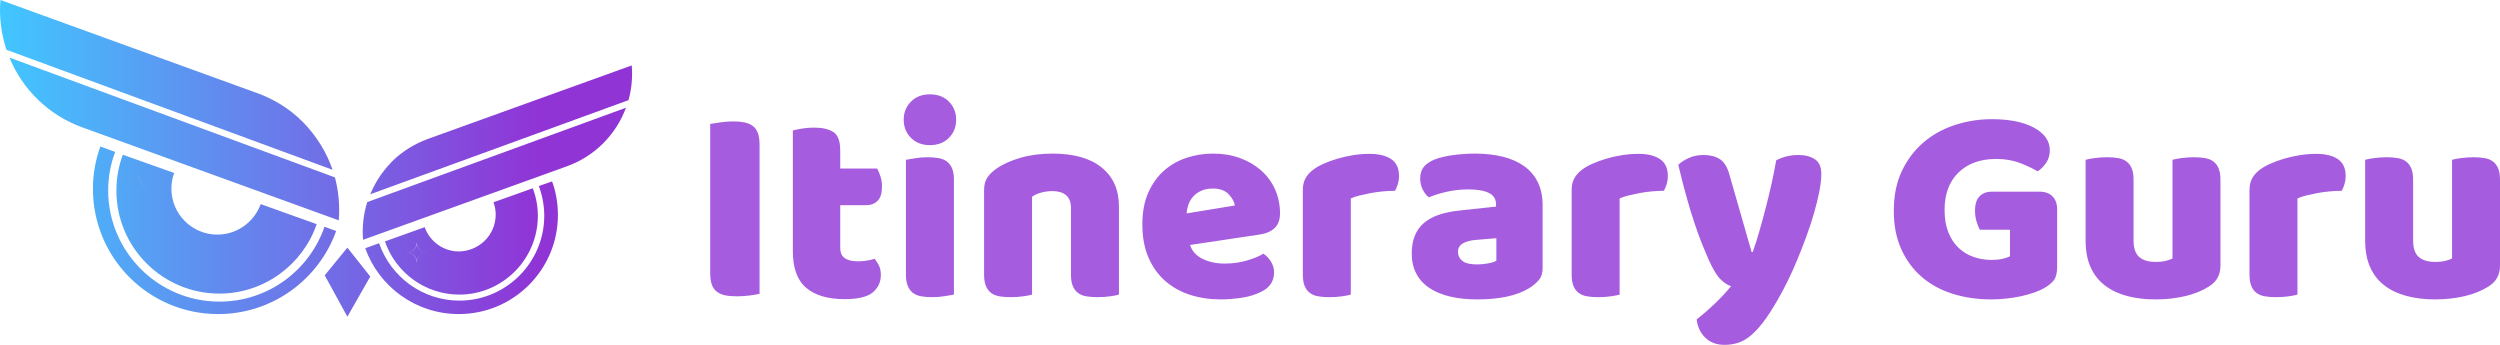 <svg id="final_svg" viewBox="70.976 456.678 930.581 128.362" xmlns="http://www.w3.org/2000/svg" xmlns:xlink="http://www.w3.org/1999/xlink" xml:space="preserve">
      <g id="png_group" transform="translate(70.981, 456.678) scale(0.747)" opacity="1">
      <g height="117.877" width="235.305" transform="rotate(0)">
                  <style type="text/css">.st0{fill:url(#SVGID_1_);}</style>
          <g id="color_index_g">
                          <linearGradient id="SVGID_1_" gradientUnits="userSpaceOnUse" x1="0" y1="78.903" x2="315" y2="78.903">
                                  <stop offset="0" style="stop-color:rgba(65, 199, 255, 1)"></stop>
                  <stop offset="0.85" style="stop-color:rgba(144, 52, 214, 1)"></stop>
                              </linearGradient>
              <path class="st0" d="M75.8,93.9c-3.8,0-6.8,3.1-6.8,6.8c0-3.8-3.1-6.8-6.8-6.8c3.8,0,6.8-3.1,6.8-6.8C68.9,90.8,72,93.9,75.8,93.9z		 M77,99.3c0,2.4-1.9,4.3-4.3,4.3c2.4,0,4.3,1.9,4.3,4.3c0-2.4,1.9-4.3,4.3-4.3C78.9,103.6,77,101.7,77,99.3z M207.7,121		c0,2.6-2.1,4.8-4.8,4.8c2.6,0,4.8,2.1,4.8,4.8c0-2.6,2.1-4.8,4.8-4.8C209.8,125.8,207.7,123.7,207.7,121z M161.7,113		c-7.5,21.7-28.1,37.3-52.4,37.3c-30.5,0-55.4-24.9-55.4-55.4c0-6.8,1.2-13.2,3.5-19.2L50,73c-2.4,6.6-3.7,13.7-3.7,21.1		c0,34.5,27.9,62.4,62.4,62.4c27.1,0,50.2-17.3,58.8-41.4L161.7,113z M268.5,92.7c1.7,4.6,2.7,9.6,2.7,14.8		c0,23.3-19,42.3-42.3,42.3c-18.5,0-34.3-12-40-28.6l-6.9,2.5c6.8,19.1,25.1,32.8,46.6,32.8c27.3,0,49.4-22.1,49.4-49.4		c0-5.9-1-11.5-2.9-16.7L268.5,92.7z M161.8,137.2l11.3,20.6l11.4-20l-11.4-14.4L161.8,137.2z M86.8,86.2c-0.9,2.4-1.4,5-1.4,7.8		c0,12.7,10.3,22.9,22.9,22.9c10,0,18.4-6.4,21.6-15.2l27.9,10c-6.9,20.1-26.1,34.6-48.5,34.6c-28.3,0-51.3-23-51.3-51.3		c0-6.3,1.1-12.3,3.2-17.9L86.8,86.2L86.8,86.2z M75.8,93.9c-3.8,0-6.8-3.1-6.8-6.8c0,3.8-3.1,6.8-6.8,6.8c3.8,0,6.8,3.1,6.8,6.8		C68.9,97,72,93.9,75.8,93.9z M81.3,103.6c-2.4,0-4.3-1.9-4.3-4.3c0,2.4-1.9,4.3-4.3,4.3c2.4,0,4.3,1.9,4.3,4.3		C77,105.5,78.9,103.6,81.3,103.6z M247,106.9c0-2.2-0.4-4.2-1.1-6.1v0l19.6-7c1.6,4.3,2.5,8.9,2.5,13.8c0,21.6-17.6,39.2-39.1,39.2		c-17.2,0-31.8-11.1-37.1-26.5l19.8-7.1c2.5,7,9.2,12.1,17.1,12.1C238.9,125.1,247,117,247,106.9z M212.4,125.8		c-2.6,0-4.8-2.1-4.8-4.8c0,2.6-2.1,4.8-4.8,4.8c2.6,0,4.8,2.1,4.8,4.8C207.7,128,209.8,125.8,212.4,125.8z M166.9,88.4L4.7,28.7		c6.4,15.6,19.2,28.6,36.4,34.8l127.7,46.3C169.4,102.5,168.7,95.3,166.9,88.4z M151.5,61.4c-0.1-0.1-0.3-0.3-0.4-0.4		c-0.2-0.2-0.4-0.4-0.7-0.7c-6.2-6.1-13.8-10.9-22.5-14L0.2,0c-0.7,8.5,0.4,16.9,3,24.8l162.5,59.8C162.8,76,157.9,68.1,151.5,61.4z		 M314.8,32.6L213.3,69.2c-6.9,2.5-12.9,6.3-17.8,11.1l-0.5,0.5c-0.1,0.1-0.2,0.2-0.3,0.4c-4.4,4.5-7.8,9.8-10.2,15.6l128.7-46.9		C314.7,44.3,315.3,38.5,314.8,32.6z M180.9,119.5l101.5-36.6c14.2-5.1,24.7-16.1,29.5-29.2l-128.9,47		C181.1,106.6,180.4,113,180.9,119.5z"></path>
                      </g>
              </g>
    </g>
    <g id="text_group" transform="rotate(0)" opacity="1">
      <g id="text_layer_1_0" fill="rgba(144, 52, 214, 0.8)" transform="translate(328.507, 456.2)">
                  <path d="M25.20 54.39L25.20 109.83Q24.04 110.14 21.58 110.46Q19.11 110.78 16.70 110.78L16.70 110.78Q14.28 110.78 12.44 110.41Q10.61 110.04 9.34 109.09Q8.08 108.15 7.46 106.47Q6.83 104.79 6.83 102.06L6.83 102.06L6.83 46.62Q7.98 46.41 10.50 46.04Q13.02 45.67 15.33 45.67L15.33 45.67Q17.75 45.67 19.58 46.04Q21.42 46.41 22.68 47.36Q23.94 48.30 24.57 49.98Q25.20 51.66 25.20 54.39L25.20 54.39ZM55.23 76.86L55.23 92.72Q55.23 95.44 56.96 96.60Q58.69 97.75 61.84 97.75L61.84 97.75Q63.42 97.75 65.10 97.49Q66.78 97.23 68.04 96.81L68.04 96.81Q68.98 97.97 69.67 99.38Q70.35 100.80 70.35 102.80L70.35 102.80Q70.35 106.78 67.36 109.31Q64.36 111.83 56.80 111.83L56.80 111.83Q47.56 111.83 42.58 107.63Q37.59 103.42 37.59 93.97L37.59 93.97L37.59 49.04Q38.74 48.72 40.90 48.35Q43.05 47.98 45.46 47.98L45.46 47.98Q50.08 47.98 52.66 49.61Q55.23 51.24 55.23 56.49L55.23 56.49L55.23 63.21L68.98 63.21Q69.61 64.37 70.19 66.10Q70.77 67.83 70.77 69.93L70.77 69.93Q70.77 73.61 69.14 75.23Q67.52 76.86 64.78 76.86L64.78 76.86L55.23 76.86ZM78.86 45.05L78.86 45.05Q78.86 41.06 81.53 38.33Q84.21 35.59 88.62 35.59L88.62 35.59Q93.03 35.59 95.71 38.33Q98.38 41.06 98.38 45.05L98.38 45.05Q98.38 49.04 95.71 51.77Q93.03 54.50 88.62 54.50L88.62 54.50Q84.21 54.50 81.53 51.77Q78.86 49.04 78.86 45.05ZM97.55 67.41L97.55 110.14Q96.39 110.36 94.13 110.72Q91.88 111.09 89.56 111.09L89.56 111.09Q87.25 111.09 85.42 110.78Q83.58 110.46 82.32 109.52Q81.06 108.57 80.38 106.94Q79.69 105.31 79.69 102.69L79.69 102.69L79.69 59.96Q80.85 59.75 83.11 59.38Q85.36 59.01 87.67 59.01L87.67 59.01Q89.98 59.01 91.82 59.33Q93.66 59.64 94.92 60.59Q96.18 61.53 96.86 63.16Q97.55 64.78 97.55 67.41L97.55 67.41ZM141.12 102.69L141.12 77.91Q141.12 74.66 139.28 73.13Q137.44 71.61 134.29 71.61L134.29 71.61Q132.19 71.61 130.15 72.13Q128.10 72.66 126.63 73.71L126.63 73.71L126.63 110.14Q125.58 110.46 123.32 110.78Q121.06 111.09 118.65 111.09L118.65 111.09Q116.34 111.09 114.50 110.78Q112.66 110.46 111.40 109.52Q110.14 108.57 109.46 106.94Q108.78 105.31 108.78 102.69L108.78 102.69L108.78 71.19Q108.78 68.36 109.99 66.57Q111.19 64.78 113.29 63.32L113.29 63.32Q116.86 60.80 122.27 59.22Q127.68 57.65 134.29 57.65L134.29 57.65Q146.16 57.65 152.56 62.84Q158.97 68.04 158.97 77.28L158.97 77.28L158.97 110.14Q157.92 110.46 155.66 110.78Q153.41 111.09 150.99 111.09L150.99 111.09Q148.68 111.09 146.84 110.78Q145.00 110.46 143.75 109.52Q142.48 108.57 141.80 106.94Q141.12 105.31 141.12 102.69L141.12 102.69ZM196.88 111.93L196.88 111.93Q190.68 111.93 185.38 110.20Q180.08 108.47 176.14 105Q172.20 101.53 169.94 96.28Q167.69 91.03 167.69 84L167.69 84Q167.69 77.07 169.94 72.08Q172.20 67.09 175.88 63.89Q179.55 60.69 184.28 59.17Q189 57.65 193.94 57.65L193.94 57.65Q199.50 57.65 204.07 59.33Q208.63 61.01 211.94 63.95Q215.25 66.89 217.09 70.98Q218.93 75.08 218.93 79.91L218.93 79.91Q218.93 83.47 216.93 85.37Q214.94 87.25 211.37 87.78L211.37 87.78L185.43 91.66Q186.59 95.13 190.16 96.86Q193.72 98.59 198.34 98.59L198.34 98.59Q202.65 98.59 206.48 97.49Q210.31 96.39 212.73 94.92L212.73 94.92Q214.41 95.97 215.56 97.86Q216.72 99.75 216.72 101.85L216.72 101.85Q216.72 106.58 212.31 108.89L212.31 108.89Q208.95 110.67 204.75 111.30Q200.55 111.93 196.88 111.93ZM193.94 70.66L193.94 70.66Q191.42 70.66 189.58 71.50Q187.74 72.34 186.59 73.66Q185.43 74.97 184.85 76.60Q184.28 78.22 184.17 79.91L184.17 79.91L202.13 76.97Q201.81 74.87 199.81 72.77Q197.82 70.66 193.94 70.66ZM245.28 74.34L245.28 110.14Q244.23 110.46 241.97 110.78Q239.72 111.09 237.30 111.09L237.30 111.09Q234.99 111.09 233.15 110.78Q231.31 110.46 230.06 109.52Q228.79 108.57 228.11 106.94Q227.43 105.31 227.43 102.69L227.43 102.69L227.43 71.19Q227.43 68.78 228.32 67.04Q229.22 65.31 230.90 63.95L230.90 63.95Q232.57 62.58 235.04 61.48Q237.51 60.38 240.34 59.54Q243.18 58.70 246.22 58.22Q249.27 57.75 252.31 57.75L252.31 57.75Q257.36 57.75 260.30 59.69Q263.24 61.64 263.24 66.05L263.24 66.05Q263.24 67.52 262.81 68.93Q262.39 70.35 261.76 71.50L261.76 71.50Q259.56 71.50 257.25 71.72Q254.94 71.93 252.74 72.34Q250.53 72.77 248.59 73.24Q246.65 73.71 245.28 74.34L245.28 74.34ZM292.32 98.91L292.32 98.91Q294.10 98.91 296.26 98.54Q298.41 98.17 299.46 97.55L299.46 97.55L299.46 89.14L291.90 89.78Q288.96 89.98 287.07 91.03Q285.18 92.09 285.18 94.19L285.18 94.19Q285.18 96.28 286.81 97.60Q288.44 98.91 292.32 98.91ZM291.48 57.65L291.48 57.65Q297.15 57.65 301.82 58.80Q306.50 59.96 309.80 62.32Q313.11 64.68 314.89 68.30Q316.68 71.93 316.68 76.86L316.68 76.86L316.68 100.38Q316.68 103.11 315.16 104.84Q313.63 106.58 311.53 107.83L311.53 107.83Q304.71 111.93 292.32 111.93L292.32 111.93Q286.75 111.93 282.29 110.88Q277.83 109.83 274.63 107.73Q271.42 105.63 269.69 102.38Q267.96 99.12 267.96 94.81L267.96 94.81Q267.96 87.57 272.26 83.69Q276.57 79.80 285.60 78.86L285.60 78.86L299.35 77.38L299.35 76.65Q299.35 73.61 296.68 72.29Q294 70.98 288.96 70.98L288.96 70.98Q284.97 70.98 281.19 71.82Q277.41 72.66 274.37 73.92L274.37 73.92Q273 72.97 272.06 71.03Q271.11 69.09 271.11 66.99L271.11 66.99Q271.11 64.26 272.42 62.63Q273.73 61.01 276.46 59.85L276.46 59.85Q279.51 58.70 283.66 58.17Q287.81 57.65 291.48 57.65ZM345.34 74.34L345.34 110.14Q344.29 110.46 342.04 110.78Q339.78 111.09 337.36 111.09L337.36 111.09Q335.05 111.09 333.22 110.78Q331.38 110.46 330.12 109.52Q328.86 108.57 328.18 106.94Q327.49 105.31 327.49 102.69L327.49 102.69L327.49 71.19Q327.49 68.78 328.39 67.04Q329.28 65.31 330.96 63.95L330.96 63.95Q332.64 62.58 335.11 61.48Q337.57 60.38 340.41 59.54Q343.24 58.70 346.29 58.22Q349.33 57.75 352.38 57.75L352.38 57.75Q357.42 57.75 360.36 59.69Q363.30 61.64 363.30 66.05L363.30 66.05Q363.30 67.52 362.88 68.93Q362.46 70.35 361.83 71.50L361.83 71.50Q359.62 71.50 357.31 71.72Q355.00 71.93 352.80 72.34Q350.59 72.77 348.65 73.24Q346.71 73.71 345.34 74.34L345.34 74.34ZM378.52 97.23L378.52 97.23Q377.37 94.61 376.06 91.35Q374.74 88.09 373.33 83.89Q371.91 79.69 370.39 74.29Q368.86 68.88 367.18 61.84L367.18 61.84Q368.65 60.38 371.12 59.27Q373.59 58.17 376.53 58.17L376.53 58.17Q380.20 58.17 382.62 59.69Q385.03 61.22 386.19 65.41L386.19 65.41L394.48 94.29L394.90 94.29Q396.16 90.72 397.37 86.52Q398.58 82.32 399.73 77.86Q400.89 73.40 401.89 68.93Q402.88 64.47 403.62 60.16L403.62 60.16Q407.40 58.17 411.91 58.17L411.91 58.17Q415.59 58.17 418.00 59.75Q420.42 61.32 420.42 65.20L420.42 65.20Q420.42 68.04 419.68 71.77Q418.95 75.50 417.74 79.69Q416.53 83.89 414.91 88.36Q413.28 92.82 411.49 97.13Q409.71 101.43 407.82 105.26Q405.93 109.09 404.14 112.14L404.14 112.14Q401.20 117.28 398.68 120.54Q396.16 123.80 393.85 125.63Q391.54 127.47 389.23 128.15Q386.92 128.84 384.40 128.84L384.40 128.84Q379.99 128.84 377.26 126.21Q374.53 123.58 374.01 119.39L374.01 119.39Q377.37 116.76 380.73 113.56Q384.09 110.36 386.82 107.00L386.82 107.00Q385.03 106.47 382.99 104.53Q380.94 102.58 378.52 97.23ZM508.20 78.44L508.20 99.86Q508.20 103.11 507.04 104.69Q505.89 106.26 503.37 107.73L503.37 107.73Q501.90 108.57 499.69 109.36Q497.49 110.14 494.86 110.72Q492.24 111.30 489.35 111.61Q486.46 111.93 483.63 111.93L483.63 111.93Q476.07 111.93 469.45 109.88Q462.84 107.83 457.96 103.69Q453.07 99.54 450.24 93.34Q447.40 87.15 447.40 78.96L447.40 78.96Q447.40 70.35 450.50 63.95Q453.60 57.54 458.69 53.29Q463.78 49.04 470.35 46.94Q476.91 44.84 483.84 44.84L483.84 44.84Q493.81 44.84 499.64 48.04Q505.47 51.24 505.47 56.39L505.47 56.39Q505.47 59.12 504.10 61.11Q502.74 63.11 500.95 64.26L500.95 64.26Q498.33 62.69 494.39 61.16Q490.45 59.64 485.52 59.64L485.52 59.64Q476.70 59.64 471.50 64.68Q466.30 69.72 466.30 78.64L466.30 78.64Q466.30 83.47 467.72 86.99Q469.14 90.51 471.55 92.77Q473.97 95.03 477.12 96.13Q480.27 97.23 483.84 97.23L483.84 97.23Q486.15 97.23 487.93 96.81Q489.72 96.39 490.66 95.86L490.66 95.86L490.66 86.00L479.43 86.00Q478.80 84.84 478.22 82.95Q477.64 81.06 477.64 78.96L477.64 78.96Q477.64 75.18 479.38 73.50Q481.11 71.82 483.84 71.82L483.84 71.82L501.58 71.82Q504.73 71.82 506.47 73.55Q508.20 75.28 508.20 78.44L508.20 78.44ZM518.80 89.98L518.80 59.96Q519.85 59.64 522.11 59.33Q524.37 59.01 526.78 59.01L526.78 59.01Q529.09 59.01 530.93 59.33Q532.77 59.64 534.03 60.59Q535.29 61.53 535.97 63.16Q536.65 64.78 536.65 67.41L536.65 67.41L536.65 89.98Q536.65 94.29 538.75 96.13Q540.85 97.97 544.84 97.97L544.84 97.97Q547.26 97.97 548.78 97.55Q550.30 97.13 551.14 96.70L551.14 96.70L551.14 59.96Q552.19 59.64 554.45 59.33Q556.71 59.01 559.12 59.01L559.12 59.01Q561.43 59.01 563.27 59.33Q565.11 59.64 566.37 60.59Q567.63 61.53 568.31 63.16Q568.99 64.78 568.99 67.41L568.99 67.41L568.99 99.33Q568.99 104.58 564.58 107.20L564.58 107.20Q560.91 109.52 555.82 110.72Q550.72 111.93 544.74 111.93L544.74 111.93Q539.07 111.93 534.29 110.67Q529.51 109.41 526.05 106.78Q522.58 104.16 520.69 100.01Q518.80 95.86 518.80 89.98L518.80 89.98ZM597.66 74.34L597.66 110.14Q596.61 110.46 594.35 110.78Q592.09 111.09 589.68 111.09L589.68 111.09Q587.37 111.09 585.53 110.78Q583.69 110.46 582.43 109.52Q581.17 108.57 580.49 106.94Q579.81 105.31 579.81 102.69L579.81 102.69L579.81 71.19Q579.81 68.78 580.70 67.04Q581.59 65.31 583.27 63.95L583.27 63.95Q584.95 62.58 587.42 61.48Q589.89 60.38 592.72 59.54Q595.56 58.70 598.60 58.22Q601.65 57.75 604.69 57.75L604.69 57.75Q609.73 57.75 612.67 59.69Q615.61 61.64 615.61 66.05L615.61 66.05Q615.61 67.52 615.19 68.93Q614.77 70.35 614.14 71.50L614.14 71.50Q611.94 71.50 609.63 71.72Q607.32 71.93 605.11 72.34Q602.91 72.77 600.97 73.24Q599.02 73.71 597.66 74.34L597.66 74.34ZM622.86 89.98L622.86 59.96Q623.91 59.64 626.17 59.33Q628.42 59.01 630.84 59.01L630.84 59.01Q633.15 59.01 634.99 59.33Q636.82 59.64 638.08 60.59Q639.34 61.53 640.03 63.16Q640.71 64.78 640.71 67.41L640.71 67.41L640.71 89.98Q640.71 94.29 642.81 96.13Q644.91 97.97 648.90 97.97L648.90 97.97Q651.31 97.97 652.84 97.55Q654.36 97.13 655.20 96.70L655.20 96.70L655.20 59.96Q656.25 59.64 658.51 59.33Q660.76 59.01 663.18 59.01L663.18 59.01Q665.49 59.01 667.33 59.33Q669.16 59.64 670.42 60.59Q671.68 61.53 672.37 63.16Q673.05 64.78 673.05 67.41L673.05 67.41L673.05 99.33Q673.05 104.58 668.64 107.20L668.64 107.20Q664.96 109.52 659.87 110.72Q654.78 111.93 648.79 111.93L648.79 111.93Q643.12 111.93 638.35 110.67Q633.57 109.41 630.10 106.78Q626.64 104.16 624.75 100.01Q622.86 95.86 622.86 89.98L622.86 89.98Z"></path>
              </g>
    </g>
  </svg>